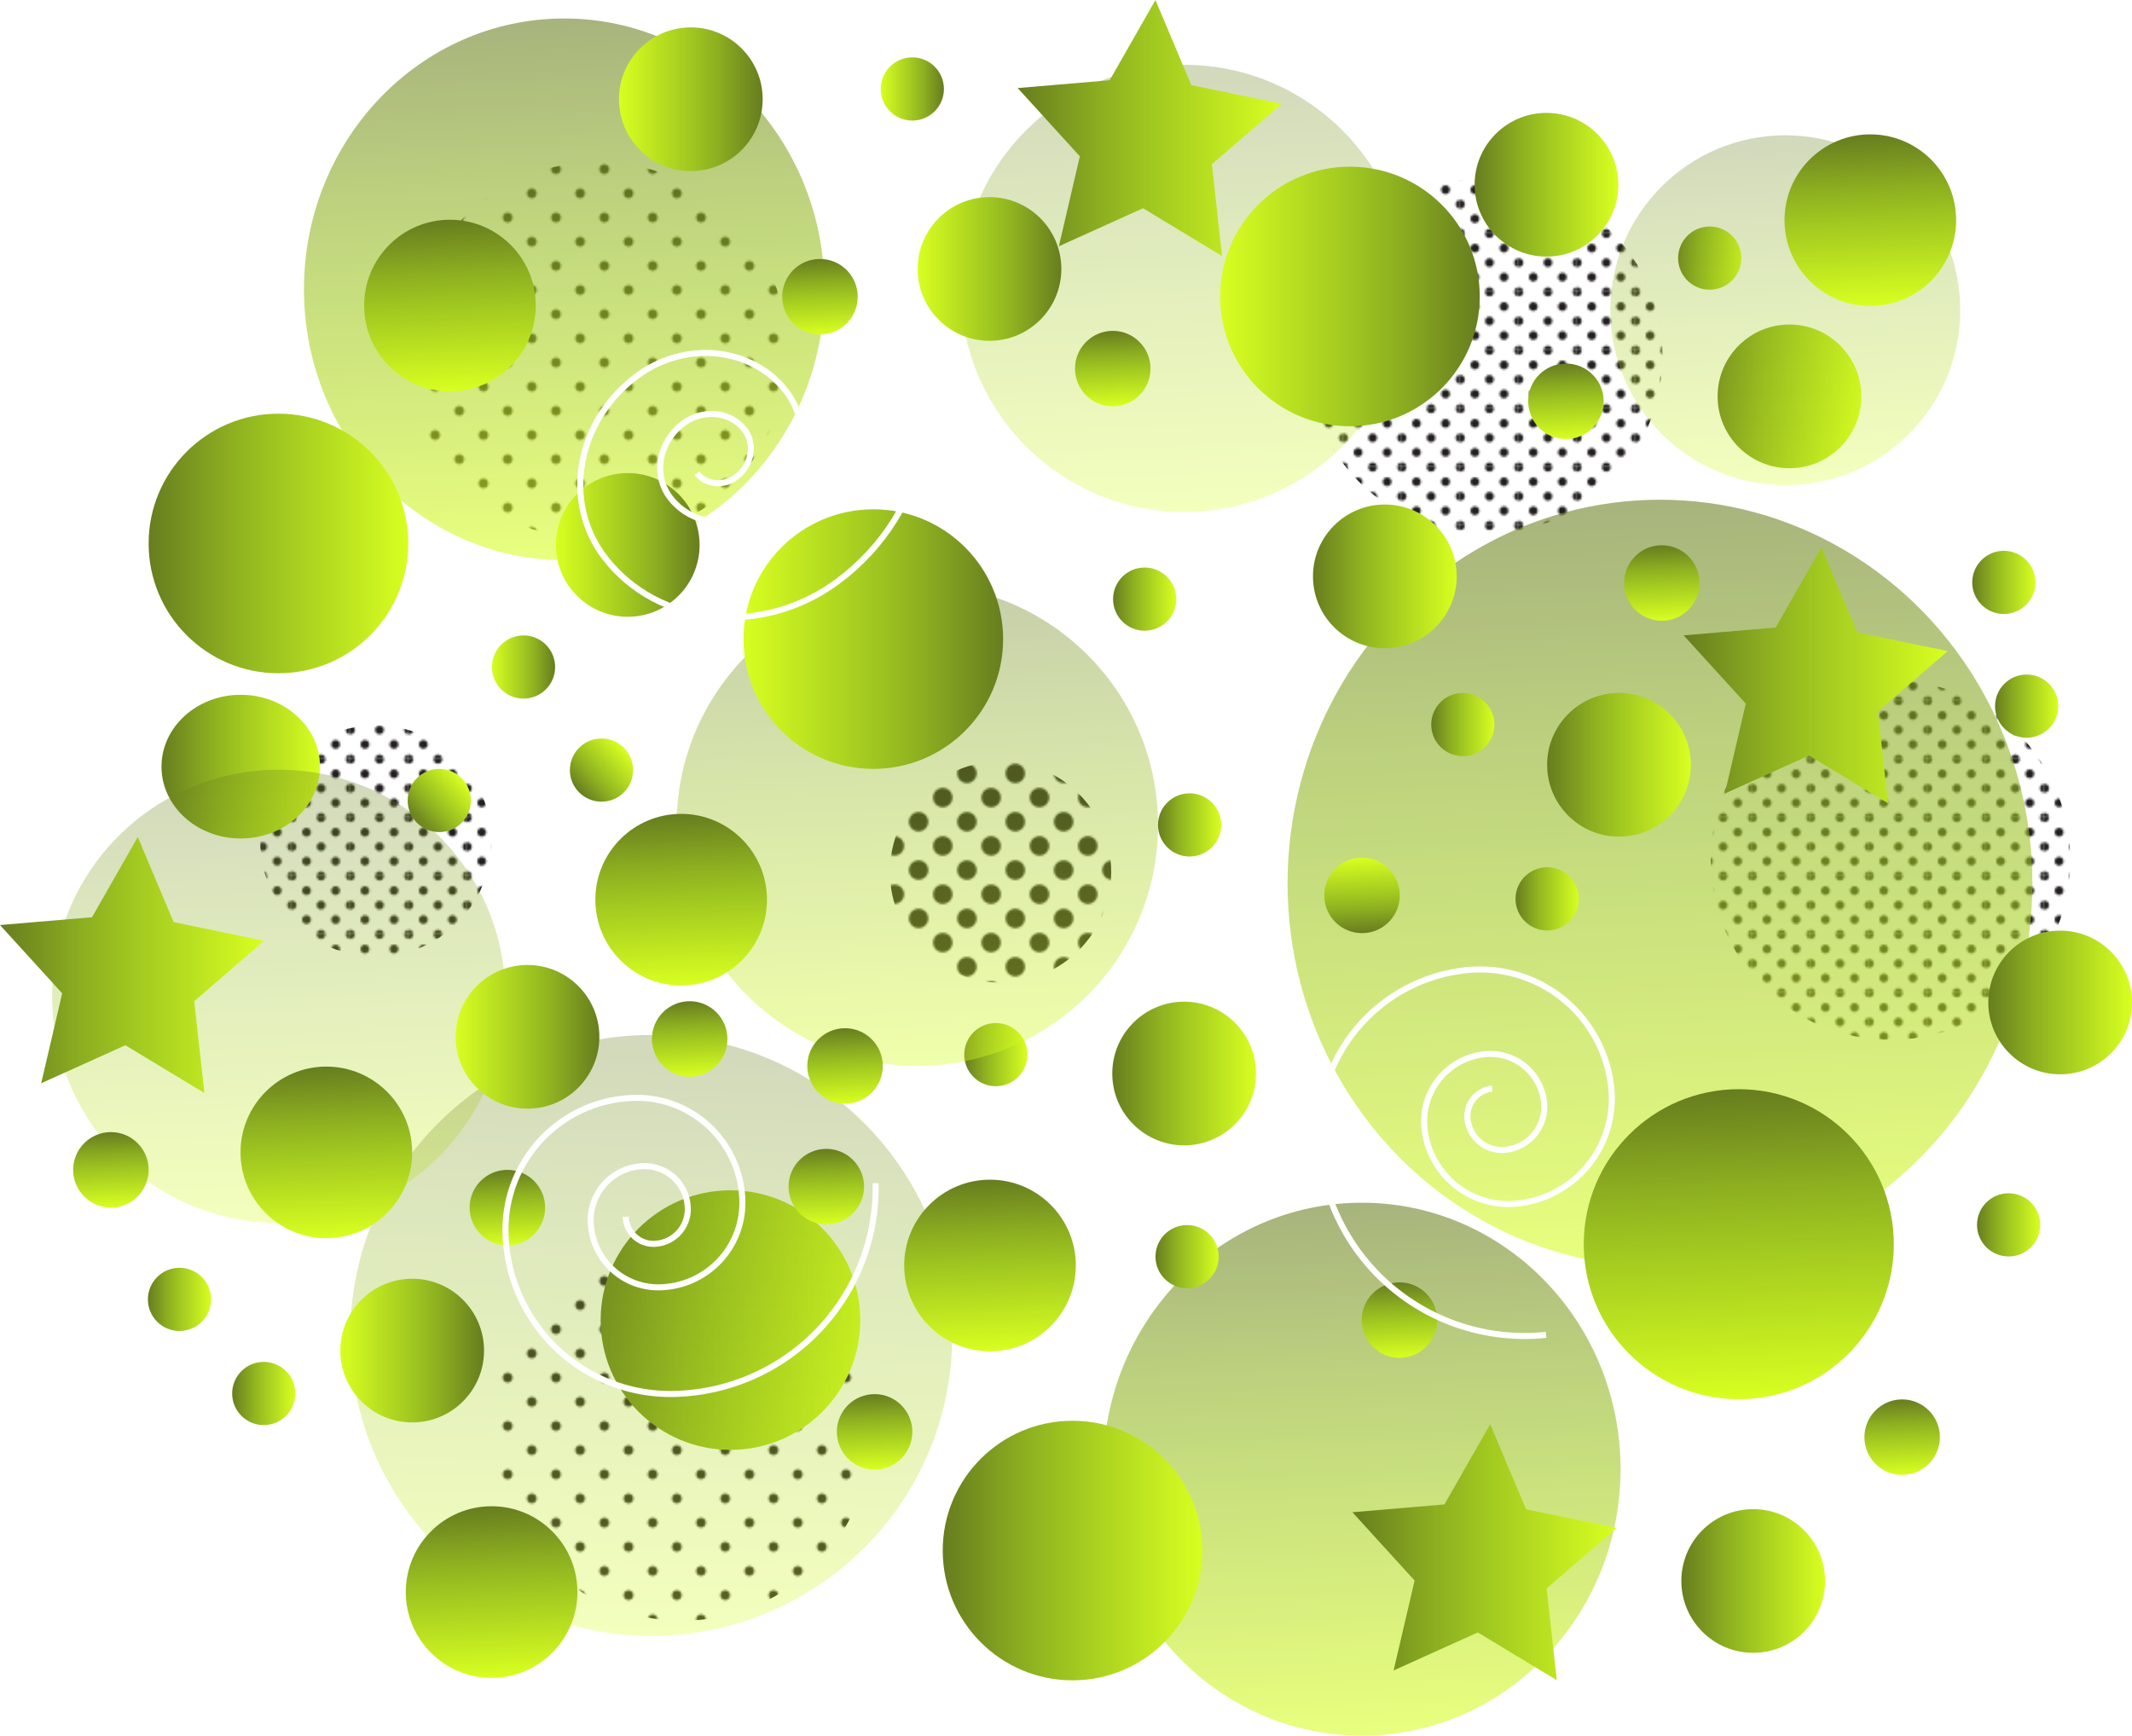 <svg xmlns="http://www.w3.org/2000/svg" xmlns:xlink="http://www.w3.org/1999/xlink" viewBox="0 0 1058.35 861.74"><defs><style>.cls-1,.cls-75{fill:none;}.cls-2{fill:#231f20;}.cls-3{fill:url(#_6_dpi_20_);}.cls-4{fill:url(#_10_dpi_30_);}.cls-5{opacity:0.58;}.cls-6{fill:url(#New_Gradient_Swatch);}.cls-7{fill:url(#New_Gradient_Swatch-2);}.cls-8{fill:url(#New_Gradient_Swatch-3);}.cls-9{fill:url(#New_Gradient_Swatch-4);}.cls-10{fill:url(#New_Gradient_Swatch-5);}.cls-11{fill:url(#New_Gradient_Swatch-6);}.cls-12{fill:url(#New_Gradient_Swatch-7);}.cls-13{fill:url(#New_Gradient_Swatch-8);}.cls-14{fill:url(#New_Gradient_Swatch-9);}.cls-15{fill:url(#New_Gradient_Swatch-10);}.cls-16{fill:url(#New_Gradient_Swatch-11);}.cls-17{fill:url(#New_Gradient_Swatch-12);}.cls-18{fill:url(#New_Gradient_Swatch-13);}.cls-19{fill:url(#New_Gradient_Swatch-14);}.cls-20{fill:url(#New_Gradient_Swatch-15);}.cls-21{fill:url(#New_Gradient_Swatch-16);}.cls-22{fill:url(#New_Gradient_Swatch-17);}.cls-23{fill:url(#New_Gradient_Swatch-18);}.cls-24{fill:url(#New_Gradient_Swatch-19);}.cls-25{fill:url(#New_Gradient_Swatch-20);}.cls-26{fill:url(#New_Gradient_Swatch-21);}.cls-27{fill:url(#New_Gradient_Swatch-22);}.cls-28{fill:url(#New_Gradient_Swatch-23);}.cls-29{fill:url(#New_Gradient_Swatch-24);}.cls-30{fill:url(#New_Gradient_Swatch-25);}.cls-31{fill:url(#New_Gradient_Swatch-26);}.cls-32{fill:url(#_6_dpi_40_);}.cls-33{fill:url(#New_Gradient_Swatch-27);}.cls-34{fill:url(#New_Gradient_Swatch-28);}.cls-35{opacity:0.3;}.cls-36{fill:url(#New_Gradient_Swatch-29);}.cls-37{fill:url(#New_Gradient_Swatch-30);}.cls-38{fill:url(#New_Gradient_Swatch-31);}.cls-39{fill:url(#New_Gradient_Swatch-32);}.cls-40{opacity:0.38;}.cls-41{fill:url(#New_Gradient_Swatch-33);}.cls-42{fill:url(#New_Gradient_Swatch-34);}.cls-43{fill:url(#New_Gradient_Swatch-35);}.cls-44{fill:url(#New_Gradient_Swatch-36);}.cls-45{fill:url(#New_Gradient_Swatch-37);}.cls-46{fill:url(#New_Gradient_Swatch-38);}.cls-47{fill:url(#New_Gradient_Swatch-39);}.cls-48{fill:url(#New_Gradient_Swatch-40);}.cls-49{fill:url(#New_Gradient_Swatch-41);}.cls-50{fill:url(#New_Gradient_Swatch-42);}.cls-51{fill:url(#New_Gradient_Swatch-43);}.cls-52{fill:url(#New_Gradient_Swatch-44);}.cls-53{fill:url(#New_Gradient_Swatch-45);}.cls-54{fill:url(#New_Gradient_Swatch-46);}.cls-55{fill:url(#New_Gradient_Swatch-47);}.cls-56{fill:url(#New_Gradient_Swatch-48);}.cls-57{fill:url(#New_Gradient_Swatch-49);}.cls-58{fill:url(#New_Gradient_Swatch-50);}.cls-59{fill:url(#New_Gradient_Swatch-51);}.cls-60{fill:url(#New_Gradient_Swatch-52);}.cls-61{fill:url(#New_Gradient_Swatch-53);}.cls-62{fill:url(#New_Gradient_Swatch-54);}.cls-63{fill:url(#New_Gradient_Swatch-55);}.cls-64{fill:url(#New_Gradient_Swatch-56);}.cls-65{fill:url(#New_Gradient_Swatch-57);}.cls-66{fill:url(#New_Gradient_Swatch-58);}.cls-67{fill:url(#New_Gradient_Swatch-59);}.cls-68{fill:url(#New_Gradient_Swatch-60);}.cls-69{fill:url(#New_Gradient_Swatch-61);}.cls-70{fill:url(#New_Gradient_Swatch-62);}.cls-71{fill:url(#New_Gradient_Swatch-63);}.cls-72{fill:url(#New_Gradient_Swatch-64);}.cls-73{fill:url(#New_Gradient_Swatch-65);}.cls-74{fill:url(#New_Gradient_Swatch-66);}.cls-75{stroke:#fff;stroke-miterlimit:10;stroke-width:3px;}</style><pattern id="_6_dpi_20_" data-name="6 dpi 20%" width="48" height="48" patternUnits="userSpaceOnUse" viewBox="0 0 48 48"><rect class="cls-1" width="48" height="48"/><path class="cls-2" d="M24,50.4A2.4,2.4,0,1,0,21.6,48,2.4,2.4,0,0,0,24,50.4Z"/><path class="cls-2" d="M48,50.4A2.4,2.4,0,1,0,45.6,48,2.4,2.4,0,0,0,48,50.4Z"/><path class="cls-2" d="M24,26.4A2.4,2.4,0,1,0,21.6,24,2.4,2.4,0,0,0,24,26.4Z"/><path class="cls-2" d="M48,26.4A2.4,2.4,0,1,0,45.6,24,2.4,2.4,0,0,0,48,26.4Z"/><path class="cls-2" d="M36,38.4A2.4,2.4,0,1,0,33.6,36,2.4,2.4,0,0,0,36,38.4Z"/><path class="cls-2" d="M12,38.4A2.4,2.4,0,1,0,9.6,36,2.4,2.4,0,0,0,12,38.4Z"/><path class="cls-2" d="M36,14.4A2.4,2.4,0,1,0,33.6,12,2.4,2.4,0,0,0,36,14.4Z"/><path class="cls-2" d="M12,14.4A2.4,2.4,0,1,0,9.6,12,2.4,2.4,0,0,0,12,14.4Z"/><path class="cls-2" d="M0,50.4A2.4,2.4,0,0,0,2.4,48,2.41,2.41,0,0,0,0,45.6,2.4,2.4,0,0,0-2.4,48,2.39,2.39,0,0,0,0,50.4Z"/><path class="cls-2" d="M0,26.4A2.4,2.4,0,0,0,2.4,24,2.41,2.41,0,0,0,0,21.6,2.4,2.4,0,0,0-2.4,24,2.39,2.39,0,0,0,0,26.4Z"/><path class="cls-2" d="M24,2.4A2.4,2.4,0,0,0,26.4,0,2.41,2.41,0,0,0,24-2.4,2.4,2.4,0,0,0,21.6,0,2.39,2.39,0,0,0,24,2.4Z"/><path class="cls-2" d="M48,2.4A2.4,2.4,0,0,0,50.4,0,2.41,2.41,0,0,0,48-2.4,2.4,2.4,0,0,0,45.6,0,2.39,2.39,0,0,0,48,2.4Z"/><path class="cls-2" d="M0,2.4A2.4,2.4,0,0,0,2.4,0,2.41,2.41,0,0,0,0-2.4,2.4,2.4,0,0,0-2.4,0,2.39,2.39,0,0,0,0,2.4Z"/></pattern><pattern id="_10_dpi_30_" data-name="10 dpi 30%" width="28.8" height="28.8" patternUnits="userSpaceOnUse" viewBox="0 0 28.8 28.8"><rect class="cls-1" width="28.8" height="28.8"/><path class="cls-2" d="M28.8,31a2.16,2.16,0,1,0-2.16-2.16A2.16,2.16,0,0,0,28.8,31Z"/><path class="cls-2" d="M14.4,31a2.16,2.16,0,1,0-2.16-2.16A2.16,2.16,0,0,0,14.4,31Z"/><path class="cls-2" d="M28.8,16.56a2.16,2.16,0,1,0-2.16-2.16A2.16,2.16,0,0,0,28.8,16.56Z"/><path class="cls-2" d="M14.4,16.56a2.16,2.16,0,1,0-2.16-2.16A2.16,2.16,0,0,0,14.4,16.56Z"/><path class="cls-2" d="M7.2,23.76A2.16,2.16,0,1,0,5,21.6,2.16,2.16,0,0,0,7.2,23.76Z"/><path class="cls-2" d="M21.6,23.76a2.16,2.16,0,1,0-2.16-2.16A2.16,2.16,0,0,0,21.6,23.76Z"/><path class="cls-2" d="M7.2,9.36A2.16,2.16,0,1,0,5,7.2,2.16,2.16,0,0,0,7.2,9.36Z"/><path class="cls-2" d="M21.6,9.36A2.16,2.16,0,1,0,19.44,7.2,2.16,2.16,0,0,0,21.6,9.36Z"/><path class="cls-2" d="M0,31A2.16,2.16,0,0,0,2.16,28.8,2.16,2.16,0,0,0,0,26.64,2.16,2.16,0,0,0,0,31Z"/><path class="cls-2" d="M0,16.56A2.16,2.16,0,0,0,2.16,14.4,2.16,2.16,0,0,0,0,12.24a2.16,2.16,0,1,0,0,4.32Z"/><path class="cls-2" d="M28.8,2.16A2.16,2.16,0,0,0,31,0a2.16,2.16,0,0,0-4.32,0A2.16,2.16,0,0,0,28.8,2.16Z"/><path class="cls-2" d="M14.4,2.16A2.16,2.16,0,0,0,16.56,0a2.16,2.16,0,1,0-4.32,0A2.16,2.16,0,0,0,14.4,2.16Z"/><path class="cls-2" d="M0,2.16A2.16,2.16,0,0,0,2.16,0,2.16,2.16,0,0,0,0-2.16,2.16,2.16,0,0,0-2.16,0,2.16,2.16,0,0,0,0,2.16Z"/></pattern><linearGradient id="New_Gradient_Swatch" x1="154.4" y1="50.44" x2="535.3" y2="50.44" gradientTransform="translate(859.67 91.87) rotate(87.55)" gradientUnits="userSpaceOnUse"><stop offset="0" stop-color="#677d1f"/><stop offset="0.31" stop-color="#8cae20"/><stop offset="0.5" stop-color="#a0c720"/><stop offset="1" stop-color="#d8ff20"/></linearGradient><linearGradient id="New_Gradient_Swatch-2" x1="496.85" y1="210.73" x2="761.42" y2="210.73" xlink:href="#New_Gradient_Swatch"/><linearGradient id="New_Gradient_Swatch-3" x1="-107.52" y1="581.28" x2="161.36" y2="581.28" xlink:href="#New_Gradient_Swatch"/><linearGradient id="New_Gradient_Swatch-4" x1="298.18" y1="655.42" x2="427.05" y2="655.42" gradientTransform="matrix(1, 0, 0, 1, 0, 0)" xlink:href="#New_Gradient_Swatch"/><linearGradient id="New_Gradient_Swatch-5" x1="467.98" y1="769.84" x2="596.86" y2="769.84" gradientTransform="matrix(1, 0, 0, 1, 0, 0)" xlink:href="#New_Gradient_Swatch"/><linearGradient id="New_Gradient_Swatch-6" x1="73.78" y1="269.83" x2="202.66" y2="269.83" gradientTransform="matrix(1, 0, 0, 1, 0, 0)" xlink:href="#New_Gradient_Swatch"/><linearGradient id="New_Gradient_Swatch-7" x1="573.6" y1="623.92" x2="604.98" y2="623.92" gradientTransform="matrix(1, 0, 0, 1, 0, 0)" xlink:href="#New_Gradient_Swatch"/><linearGradient id="New_Gradient_Swatch-8" x1="979.04" y1="289.16" x2="1010.42" y2="289.16" gradientTransform="matrix(1, 0, 0, 1, 0, 0)" xlink:href="#New_Gradient_Swatch"/><linearGradient id="New_Gradient_Swatch-9" x1="833.04" y1="128.16" x2="864.42" y2="128.16" gradientTransform="matrix(1, 0, 0, 1, 0, 0)" xlink:href="#New_Gradient_Swatch"/><linearGradient id="New_Gradient_Swatch-10" x1="552.15" y1="533" x2="623.48" y2="533" gradientTransform="matrix(1, 0, 0, 1, 0, 0)" xlink:href="#New_Gradient_Swatch"/><linearGradient id="New_Gradient_Swatch-11" x1="834.65" y1="784.95" x2="905.98" y2="784.95" gradientTransform="matrix(1, 0, 0, 1, 0, 0)" xlink:href="#New_Gradient_Swatch"/><linearGradient id="New_Gradient_Swatch-12" x1="768.02" y1="379.72" x2="839.35" y2="379.72" gradientTransform="matrix(1, 0, 0, 1, 0, 0)" xlink:href="#New_Gradient_Swatch"/><linearGradient id="New_Gradient_Swatch-13" x1="987.02" y1="497.72" x2="1058.35" y2="497.72" gradientTransform="matrix(1, 0, 0, 1, 0, 0)" xlink:href="#New_Gradient_Swatch"/><linearGradient id="New_Gradient_Swatch-14" x1="732.02" y1="91.72" x2="803.35" y2="91.72" gradientTransform="matrix(1, 0, 0, 1, 0, 0)" xlink:href="#New_Gradient_Swatch"/><linearGradient id="New_Gradient_Swatch-15" x1="80.18" y1="380.63" x2="158.85" y2="380.63" gradientTransform="matrix(1, 0, 0, 1, 0, 0)" xlink:href="#New_Gradient_Swatch"/><linearGradient id="New_Gradient_Swatch-16" x1="852.65" y1="196.8" x2="923.98" y2="196.8" gradientTransform="matrix(1, 0, 0, 1, 0, 0)" xlink:href="#New_Gradient_Swatch"/><linearGradient id="New_Gradient_Swatch-17" x1="651.79" y1="286.16" x2="723.12" y2="286.16" gradientTransform="matrix(1, 0, 0, 1, 0, 0)" xlink:href="#New_Gradient_Swatch"/><linearGradient id="New_Gradient_Swatch-18" x1="752.33" y1="446.29" x2="783.71" y2="446.29" gradientTransform="matrix(1, 0, 0, 1, 0, 0)" xlink:href="#New_Gradient_Swatch"/><linearGradient id="New_Gradient_Swatch-19" x1="552.53" y1="297.46" x2="583.92" y2="297.46" gradientTransform="matrix(1, 0, 0, 1, 0, 0)" xlink:href="#New_Gradient_Swatch"/><linearGradient id="New_Gradient_Swatch-20" x1="574.83" y1="409.57" x2="606.22" y2="409.57" gradientTransform="matrix(1, 0, 0, 1, 0, 0)" xlink:href="#New_Gradient_Swatch"/><linearGradient id="New_Gradient_Swatch-21" x1="478.66" y1="523.62" x2="510.05" y2="523.62" gradientTransform="matrix(1, 0, 0, 1, 0, 0)" xlink:href="#New_Gradient_Swatch"/><linearGradient id="New_Gradient_Swatch-22" x1="115.24" y1="691.86" x2="146.63" y2="691.86" gradientTransform="matrix(1, 0, 0, 1, 0, 0)" xlink:href="#New_Gradient_Swatch"/><linearGradient id="New_Gradient_Swatch-23" x1="990.37" y1="350.6" x2="1021.76" y2="350.6" gradientTransform="matrix(1, 0, 0, 1, 0, 0)" xlink:href="#New_Gradient_Swatch"/><linearGradient id="New_Gradient_Swatch-24" x1="19.33" y1="781.44" x2="50.71" y2="781.44" gradientTransform="translate(-332.41 -158.31) rotate(-42.16)" xlink:href="#New_Gradient_Swatch"/><linearGradient id="New_Gradient_Swatch-25" x1="89.15" y1="824.3" x2="120.54" y2="824.3" gradientTransform="translate(-332.41 -158.31) rotate(-42.16)" xlink:href="#New_Gradient_Swatch"/><linearGradient id="New_Gradient_Swatch-26" x1="710.48" y1="359.74" x2="741.86" y2="359.74" gradientTransform="matrix(1, 0, 0, 1, 0, 0)" xlink:href="#New_Gradient_Swatch"/><pattern id="_6_dpi_40_" data-name="6 dpi 40%" width="48" height="48" patternUnits="userSpaceOnUse" viewBox="0 0 48 48"><rect class="cls-1" width="48" height="48"/><path class="cls-2" d="M24,52.8A4.8,4.8,0,1,0,19.2,48,4.8,4.8,0,0,0,24,52.8Z"/><path class="cls-2" d="M48,52.8A4.8,4.8,0,1,0,43.2,48,4.8,4.8,0,0,0,48,52.8Z"/><path class="cls-2" d="M24,28.8A4.8,4.8,0,1,0,19.2,24,4.8,4.8,0,0,0,24,28.8Z"/><path class="cls-2" d="M48,28.8A4.8,4.8,0,1,0,43.2,24,4.8,4.8,0,0,0,48,28.8Z"/><path class="cls-2" d="M36,40.8A4.8,4.8,0,1,0,31.2,36,4.8,4.8,0,0,0,36,40.8Z"/><path class="cls-2" d="M12,40.8A4.8,4.8,0,1,0,7.2,36,4.8,4.8,0,0,0,12,40.8Z"/><path class="cls-2" d="M36,16.8A4.8,4.8,0,1,0,31.2,12,4.8,4.8,0,0,0,36,16.8Z"/><path class="cls-2" d="M12,16.8A4.8,4.8,0,1,0,7.2,12,4.8,4.8,0,0,0,12,16.8Z"/><path class="cls-2" d="M0,52.8A4.8,4.8,0,0,0,4.8,48,4.8,4.8,0,0,0,0,43.2a4.8,4.8,0,0,0,0,9.6Z"/><path class="cls-2" d="M0,28.8A4.8,4.8,0,0,0,4.8,24,4.8,4.8,0,0,0,0,19.2a4.8,4.8,0,0,0,0,9.6Z"/><path class="cls-2" d="M24,4.8A4.8,4.8,0,0,0,28.8,0a4.8,4.8,0,0,0-9.6,0A4.8,4.8,0,0,0,24,4.8Z"/><path class="cls-2" d="M48,4.8A4.8,4.8,0,0,0,52.8,0a4.8,4.8,0,0,0-9.6,0A4.8,4.8,0,0,0,48,4.8Z"/><path class="cls-2" d="M0,4.8A4.8,4.8,0,0,0,4.8,0,4.8,4.8,0,0,0,0-4.8,4.8,4.8,0,0,0-4.8,0,4.8,4.8,0,0,0,0,4.8Z"/></pattern><linearGradient id="New_Gradient_Swatch-27" x1="981.41" y1="608.14" x2="1012.8" y2="608.14" gradientTransform="matrix(1, 0, 0, 1, 0, 0)" xlink:href="#New_Gradient_Swatch"/><linearGradient id="New_Gradient_Swatch-28" x1="73.41" y1="645.14" x2="104.8" y2="645.14" gradientTransform="matrix(1, 0, 0, 1, 0, 0)" xlink:href="#New_Gradient_Swatch"/><linearGradient id="New_Gradient_Swatch-29" x1="259.08" y1="737.86" x2="484.07" y2="737.86" xlink:href="#New_Gradient_Swatch"/><linearGradient id="New_Gradient_Swatch-30" x1="-23.61" y1="-23.9" x2="150.07" y2="-23.9" xlink:href="#New_Gradient_Swatch"/><linearGradient id="New_Gradient_Swatch-31" x1="399.09" y1="582.93" x2="651.63" y2="582.93" gradientTransform="matrix(-1.18, 0.05, -0.05, -1.18, 972.86, 1325.65)" xlink:href="#New_Gradient_Swatch"/><linearGradient id="New_Gradient_Swatch-32" x1="-71.36" y1="273.76" x2="150.64" y2="273.76" xlink:href="#New_Gradient_Swatch"/><linearGradient id="New_Gradient_Swatch-33" x1="180.71" y1="417.53" x2="419.7" y2="417.53" xlink:href="#New_Gradient_Swatch"/><linearGradient id="New_Gradient_Swatch-34" x1="448.58" y1="19.02" x2="602.5" y2="19.02" xlink:href="#New_Gradient_Swatch"/><linearGradient id="New_Gradient_Swatch-35" x1="462.49" y1="628.97" x2="499.98" y2="628.97" xlink:href="#New_Gradient_Swatch"/><linearGradient id="New_Gradient_Swatch-36" x1="570.84" y1="-109.8" x2="699.72" y2="-109.8" gradientTransform="translate(1068.8 207.5) rotate(180)" xlink:href="#New_Gradient_Swatch"/><linearGradient id="New_Gradient_Swatch-37" x1="334.24" y1="60.3" x2="463.11" y2="60.3" gradientTransform="translate(1068.8 207.5) rotate(180)" xlink:href="#New_Gradient_Swatch"/><linearGradient id="New_Gradient_Swatch-38" x1="721.53" y1="-63.06" x2="792.86" y2="-63.06" gradientTransform="translate(1068.8 207.5) rotate(180)" xlink:href="#New_Gradient_Swatch"/><linearGradient id="New_Gradient_Swatch-39" x1="828.53" y1="-463.06" x2="899.86" y2="-463.06" gradientTransform="translate(1068.8 207.5) rotate(180)" xlink:href="#New_Gradient_Swatch"/><linearGradient id="New_Gradient_Swatch-40" x1="541.95" y1="73.96" x2="613.28" y2="73.96" gradientTransform="translate(1068.8 207.5) rotate(180)" xlink:href="#New_Gradient_Swatch"/><linearGradient id="New_Gradient_Swatch-41" x1="690.21" y1="158.23" x2="761.54" y2="158.23" gradientTransform="translate(1068.8 207.5) rotate(180)" xlink:href="#New_Gradient_Swatch"/><linearGradient id="New_Gradient_Swatch-42" x1="771.28" y1="-307.27" x2="842.61" y2="-307.27" gradientTransform="translate(1068.8 207.5) rotate(180)" xlink:href="#New_Gradient_Swatch"/><linearGradient id="New_Gradient_Swatch-43" x1="793.23" y1="-123.67" x2="824.62" y2="-123.67" gradientTransform="translate(1068.8 207.5) rotate(180)" xlink:href="#New_Gradient_Swatch"/><linearGradient id="New_Gradient_Swatch-44" x1="600.23" y1="163.33" x2="631.62" y2="163.33" gradientTransform="translate(1068.8 207.5) rotate(180)" xlink:href="#New_Gradient_Swatch"/><linearGradient id="New_Gradient_Swatch-45" x1="-367.35" y1="452.49" x2="-329.87" y2="452.49" gradientTransform="translate(209.13 115.63) rotate(-92.45)" xlink:href="#New_Gradient_Swatch"/><linearGradient id="New_Gradient_Swatch-46" x1="382.71" y1="534.97" x2="420.2" y2="534.97" xlink:href="#New_Gradient_Swatch"/><linearGradient id="New_Gradient_Swatch-47" x1="407.4" y1="717.57" x2="492.6" y2="717.57" xlink:href="#New_Gradient_Swatch"/><linearGradient id="New_Gradient_Swatch-48" x1="289.58" y1="536.23" x2="374.78" y2="536.23" xlink:href="#New_Gradient_Swatch"/><linearGradient id="New_Gradient_Swatch-49" x1="477.59" y1="390.83" x2="562.79" y2="390.83" xlink:href="#New_Gradient_Swatch"/><linearGradient id="New_Gradient_Swatch-50" x1="-22.23" y1="-67.97" x2="62.96" y2="-67.97" xlink:href="#New_Gradient_Swatch"/><linearGradient id="New_Gradient_Swatch-51" x1="-10.05" y1="638.29" x2="75.15" y2="638.29" xlink:href="#New_Gradient_Swatch"/><linearGradient id="New_Gradient_Swatch-52" x1="629.01" y1="644.95" x2="714.2" y2="644.95" xlink:href="#New_Gradient_Swatch"/><linearGradient id="New_Gradient_Swatch-53" x1="458.85" y1="470.35" x2="496.34" y2="470.35" xlink:href="#New_Gradient_Swatch"/><linearGradient id="New_Gradient_Swatch-54" x1="59.17" y1="310.9" x2="96.65" y2="310.9" xlink:href="#New_Gradient_Swatch"/><linearGradient id="New_Gradient_Swatch-55" x1="177.17" y1="43.16" x2="214.66" y2="43.16" xlink:href="#New_Gradient_Swatch"/><linearGradient id="New_Gradient_Swatch-56" x1="17.29" y1="454.58" x2="54.78" y2="454.58" xlink:href="#New_Gradient_Swatch"/><linearGradient id="New_Gradient_Swatch-57" x1="399.4" y1="458.48" x2="436.89" y2="458.48" xlink:href="#New_Gradient_Swatch"/><linearGradient id="New_Gradient_Swatch-58" x1="537.24" y1="188.91" x2="574.72" y2="188.91" xlink:href="#New_Gradient_Swatch"/><linearGradient id="New_Gradient_Swatch-59" x1="85.01" y1="86.83" x2="122.49" y2="86.83" xlink:href="#New_Gradient_Swatch"/><linearGradient id="New_Gradient_Swatch-60" x1="435.34" y1="824.8" x2="472.83" y2="824.8" xlink:href="#New_Gradient_Swatch"/><linearGradient id="New_Gradient_Swatch-61" x1="581.53" y1="451.6" x2="619.02" y2="451.6" xlink:href="#New_Gradient_Swatch"/><linearGradient id="New_Gradient_Swatch-62" x1="605.98" y1="-57.91" x2="643.46" y2="-57.91" xlink:href="#New_Gradient_Swatch"/><linearGradient id="New_Gradient_Swatch-63" x1="835.77" y1="335.29" x2="966.88" y2="335.29" gradientTransform="matrix(1, 0, 0, 1, 0, 0)" xlink:href="#New_Gradient_Swatch"/><linearGradient id="New_Gradient_Swatch-64" x1="0" y1="479.12" x2="131.11" y2="479.12" gradientTransform="matrix(1, 0, 0, 1, 0, 0)" xlink:href="#New_Gradient_Swatch"/><linearGradient id="New_Gradient_Swatch-65" x1="671.36" y1="770.67" x2="802.46" y2="770.67" gradientTransform="matrix(1, 0, 0, 1, 0, 0)" xlink:href="#New_Gradient_Swatch"/><linearGradient id="New_Gradient_Swatch-66" x1="505.19" y1="63.55" x2="636.29" y2="63.55" gradientTransform="matrix(1, 0, 0, 1, 0, 0)" xlink:href="#New_Gradient_Swatch"/></defs><g id="Layer_2" data-name="Layer 2"><g id="Layer_1-2" data-name="Layer 1"><circle class="cls-3" cx="296.78" cy="174.44" r="94.05"/><circle class="cls-3" cx="338.48" cy="710.62" r="94.05"/><circle class="cls-4" cx="186.57" cy="417.53" r="57.41"/><circle class="cls-4" cx="737.05" cy="176.85" r="88.23"/><circle class="cls-4" cx="938.49" cy="427.02" r="89.24"/><g class="cls-5"><ellipse class="cls-6" cx="824.03" cy="438.57" rx="184.87" ry="190.46"/></g><g class="cls-5"><ellipse class="cls-7" cx="676.05" cy="729.44" rx="128.41" ry="132.29"/></g><g class="cls-5"><ellipse class="cls-8" cx="280.07" cy="143.63" rx="129.18" ry="134.45"/></g><circle class="cls-9" cx="362.61" cy="655.42" r="64.44"/><circle class="cls-10" cx="532.42" cy="769.84" r="64.44"/><circle class="cls-11" cx="138.22" cy="269.83" r="64.44"/><circle class="cls-12" cx="589.29" cy="623.92" r="15.69"/><circle class="cls-13" cx="994.73" cy="289.16" r="15.69"/><circle class="cls-14" cx="848.73" cy="128.16" r="15.69"/><circle class="cls-15" cx="587.82" cy="533" r="35.67"/><circle class="cls-16" cx="870.31" cy="784.95" r="35.67"/><circle class="cls-17" cx="803.69" cy="379.72" r="35.67"/><circle class="cls-18" cx="1022.69" cy="497.72" r="35.67"/><circle class="cls-19" cx="767.69" cy="91.72" r="35.67"/><ellipse class="cls-20" cx="119.51" cy="380.63" rx="39.34" ry="35.67"/><circle class="cls-21" cx="888.31" cy="196.8" r="35.67"/><circle class="cls-22" cx="687.45" cy="286.16" r="35.67"/><circle class="cls-23" cx="768.02" cy="446.29" r="15.69"/><circle class="cls-24" cx="568.23" cy="297.46" r="15.69"/><circle class="cls-25" cx="590.53" cy="409.57" r="15.69"/><circle class="cls-26" cx="494.35" cy="523.62" r="15.69"/><circle class="cls-27" cx="130.94" cy="691.86" r="15.69"/><circle class="cls-28" cx="1006.06" cy="350.6" r="15.69"/><circle class="cls-29" cx="218.06" cy="397.44" r="15.69"/><circle class="cls-30" cx="298.59" cy="382.34" r="15.69"/><circle class="cls-31" cx="726.17" cy="359.74" r="15.69"/><circle class="cls-32" cx="496.69" cy="432.95" r="54.92"/><circle class="cls-33" cx="997.11" cy="608.14" r="15.69"/><circle class="cls-34" cx="89.11" cy="645.14" r="15.69"/><g class="cls-35"><circle class="cls-36" cx="138.38" cy="494.67" r="112.5"/></g><g class="cls-35"><circle class="cls-37" cx="886.25" cy="154.02" r="86.84"/></g><g class="cls-35"><ellipse class="cls-38" cx="323.29" cy="663.03" rx="149.17" ry="149.42" transform="translate(-362.49 934.76) rotate(-85.62)"/></g><g class="cls-35"><ellipse class="cls-39" cx="587.86" cy="143.19" rx="110.99" ry="111"/></g><g class="cls-40"><circle class="cls-41" cx="455.37" cy="409.67" r="119.5"/></g><circle class="cls-42" cx="863.15" cy="617.74" r="76.96"/><circle class="cls-43" cx="251.86" cy="599.58" r="18.74"/><circle class="cls-44" cx="433.52" cy="317.31" r="64.44"/><circle class="cls-45" cx="670.13" cy="147.2" r="64.44"/><circle class="cls-46" cx="311.61" cy="270.56" r="35.67"/><circle class="cls-47" cx="204.61" cy="670.56" r="35.67"/><circle class="cls-48" cx="491.19" cy="133.54" r="35.67"/><circle class="cls-49" cx="342.93" cy="49.27" r="35.67"/><circle class="cls-50" cx="261.86" cy="514.78" r="35.67"/><circle class="cls-51" cx="259.88" cy="331.17" r="15.69"/><circle class="cls-52" cx="452.88" cy="44.17" r="15.69"/><circle class="cls-53" cx="676.12" cy="444.56" r="18.74"/><circle class="cls-54" cx="342.36" cy="515.84" r="18.74"/><circle class="cls-55" cx="162" cy="572.16" r="42.6"/><circle class="cls-56" cx="338.14" cy="446.69" r="42.6"/><circle class="cls-57" cx="491.45" cy="628.31" r="42.6"/><circle class="cls-58" cx="928.45" cy="109.31" r="42.6"/><circle class="cls-59" cx="223.36" cy="151.7" r="42.6"/><circle class="cls-60" cx="244.04" cy="790.45" r="42.6"/><circle class="cls-61" cx="410.19" cy="589.15" r="18.74"/><circle class="cls-62" cx="552.39" cy="183.01" r="18.74"/><circle class="cls-63" cx="824.93" cy="289.46" r="18.74"/><circle class="cls-64" cx="407.04" cy="147.32" r="18.74"/><circle class="cls-65" cx="419.49" cy="529.25" r="18.74"/><circle class="cls-66" cx="694.71" cy="655.42" r="18.74"/><circle class="cls-67" cx="777.35" cy="199.24" r="18.74"/><circle class="cls-68" cx="55.05" cy="580.83" r="18.74"/><circle class="cls-69" cx="434.16" cy="710.92" r="18.74"/><circle class="cls-70" cx="944.25" cy="713.54" r="18.74"/><polygon class="cls-71" points="937.24 398.84 898 375.12 856.21 394 866.64 349.35 835.77 315.45 881.46 311.57 904.16 271.73 921.97 313.99 966.88 323.27 932.19 353.26 937.24 398.84"/><polygon class="cls-72" points="101.47 542.67 62.23 518.96 20.44 537.84 30.87 493.19 0 459.28 45.69 455.4 68.39 415.57 86.2 457.82 131.11 467.11 96.42 497.1 101.47 542.67"/><polygon class="cls-73" points="772.82 834.22 733.58 810.5 691.8 829.38 702.23 784.73 671.36 750.83 717.04 746.95 739.75 707.11 757.56 749.37 802.46 758.65 767.78 788.65 772.82 834.22"/><polygon class="cls-74" points="606.65 127.11 567.41 103.39 525.63 122.27 536.05 77.62 505.19 43.72 550.87 39.84 573.58 0 591.39 42.25 636.29 51.54 601.61 81.53 606.65 127.11"/><path class="cls-75" d="M767.49,662.74A102.35,102.35,0,0,1,655,571.7a81.88,81.88,0,0,1,72.84-90,65.49,65.49,0,0,1,72,58.26,52.4,52.4,0,0,1-46.61,57.62,41.93,41.93,0,0,1-46.09-37.29,33.53,33.53,0,0,1,29.83-36.87,26.82,26.82,0,0,1,29.5,23.86,21.46,21.46,0,0,1-19.09,23.6,17.16,17.16,0,0,1-18.88-15.27,13.74,13.74,0,0,1,12.22-15.11"/><path class="cls-75" d="M434.66,587.45a102.35,102.35,0,0,1-100,104.64,81.88,81.88,0,0,1-83.72-80,65.5,65.5,0,0,1,64-67,52.39,52.39,0,0,1,53.58,51.2,41.91,41.91,0,0,1-41,42.86,33.54,33.54,0,0,1-34.29-32.77A26.84,26.84,0,0,1,319.49,579a21.46,21.46,0,0,1,21.94,21,17.17,17.17,0,0,1-16.78,17.56,13.74,13.74,0,0,1-14-13.42"/><path class="cls-75" d="M441,148c32.91,43,21.58,106-25.3,140.74-37.51,27.76-89.27,22.36-115.59-12.06-21.07-27.54-13.82-67.87,16.19-90.08,24-17.77,57.13-14.31,74,7.72C403.8,211.93,399.16,237.74,380,252c-15.36,11.37-36.56,9.16-47.34-4.94-8.63-11.28-5.66-27.8,6.63-36.9,9.84-7.27,23.4-5.86,30.3,3.17,5.53,7.22,3.62,17.79-4.24,23.61-6.29,4.66-15,3.75-19.39-2"/></g></g></svg>